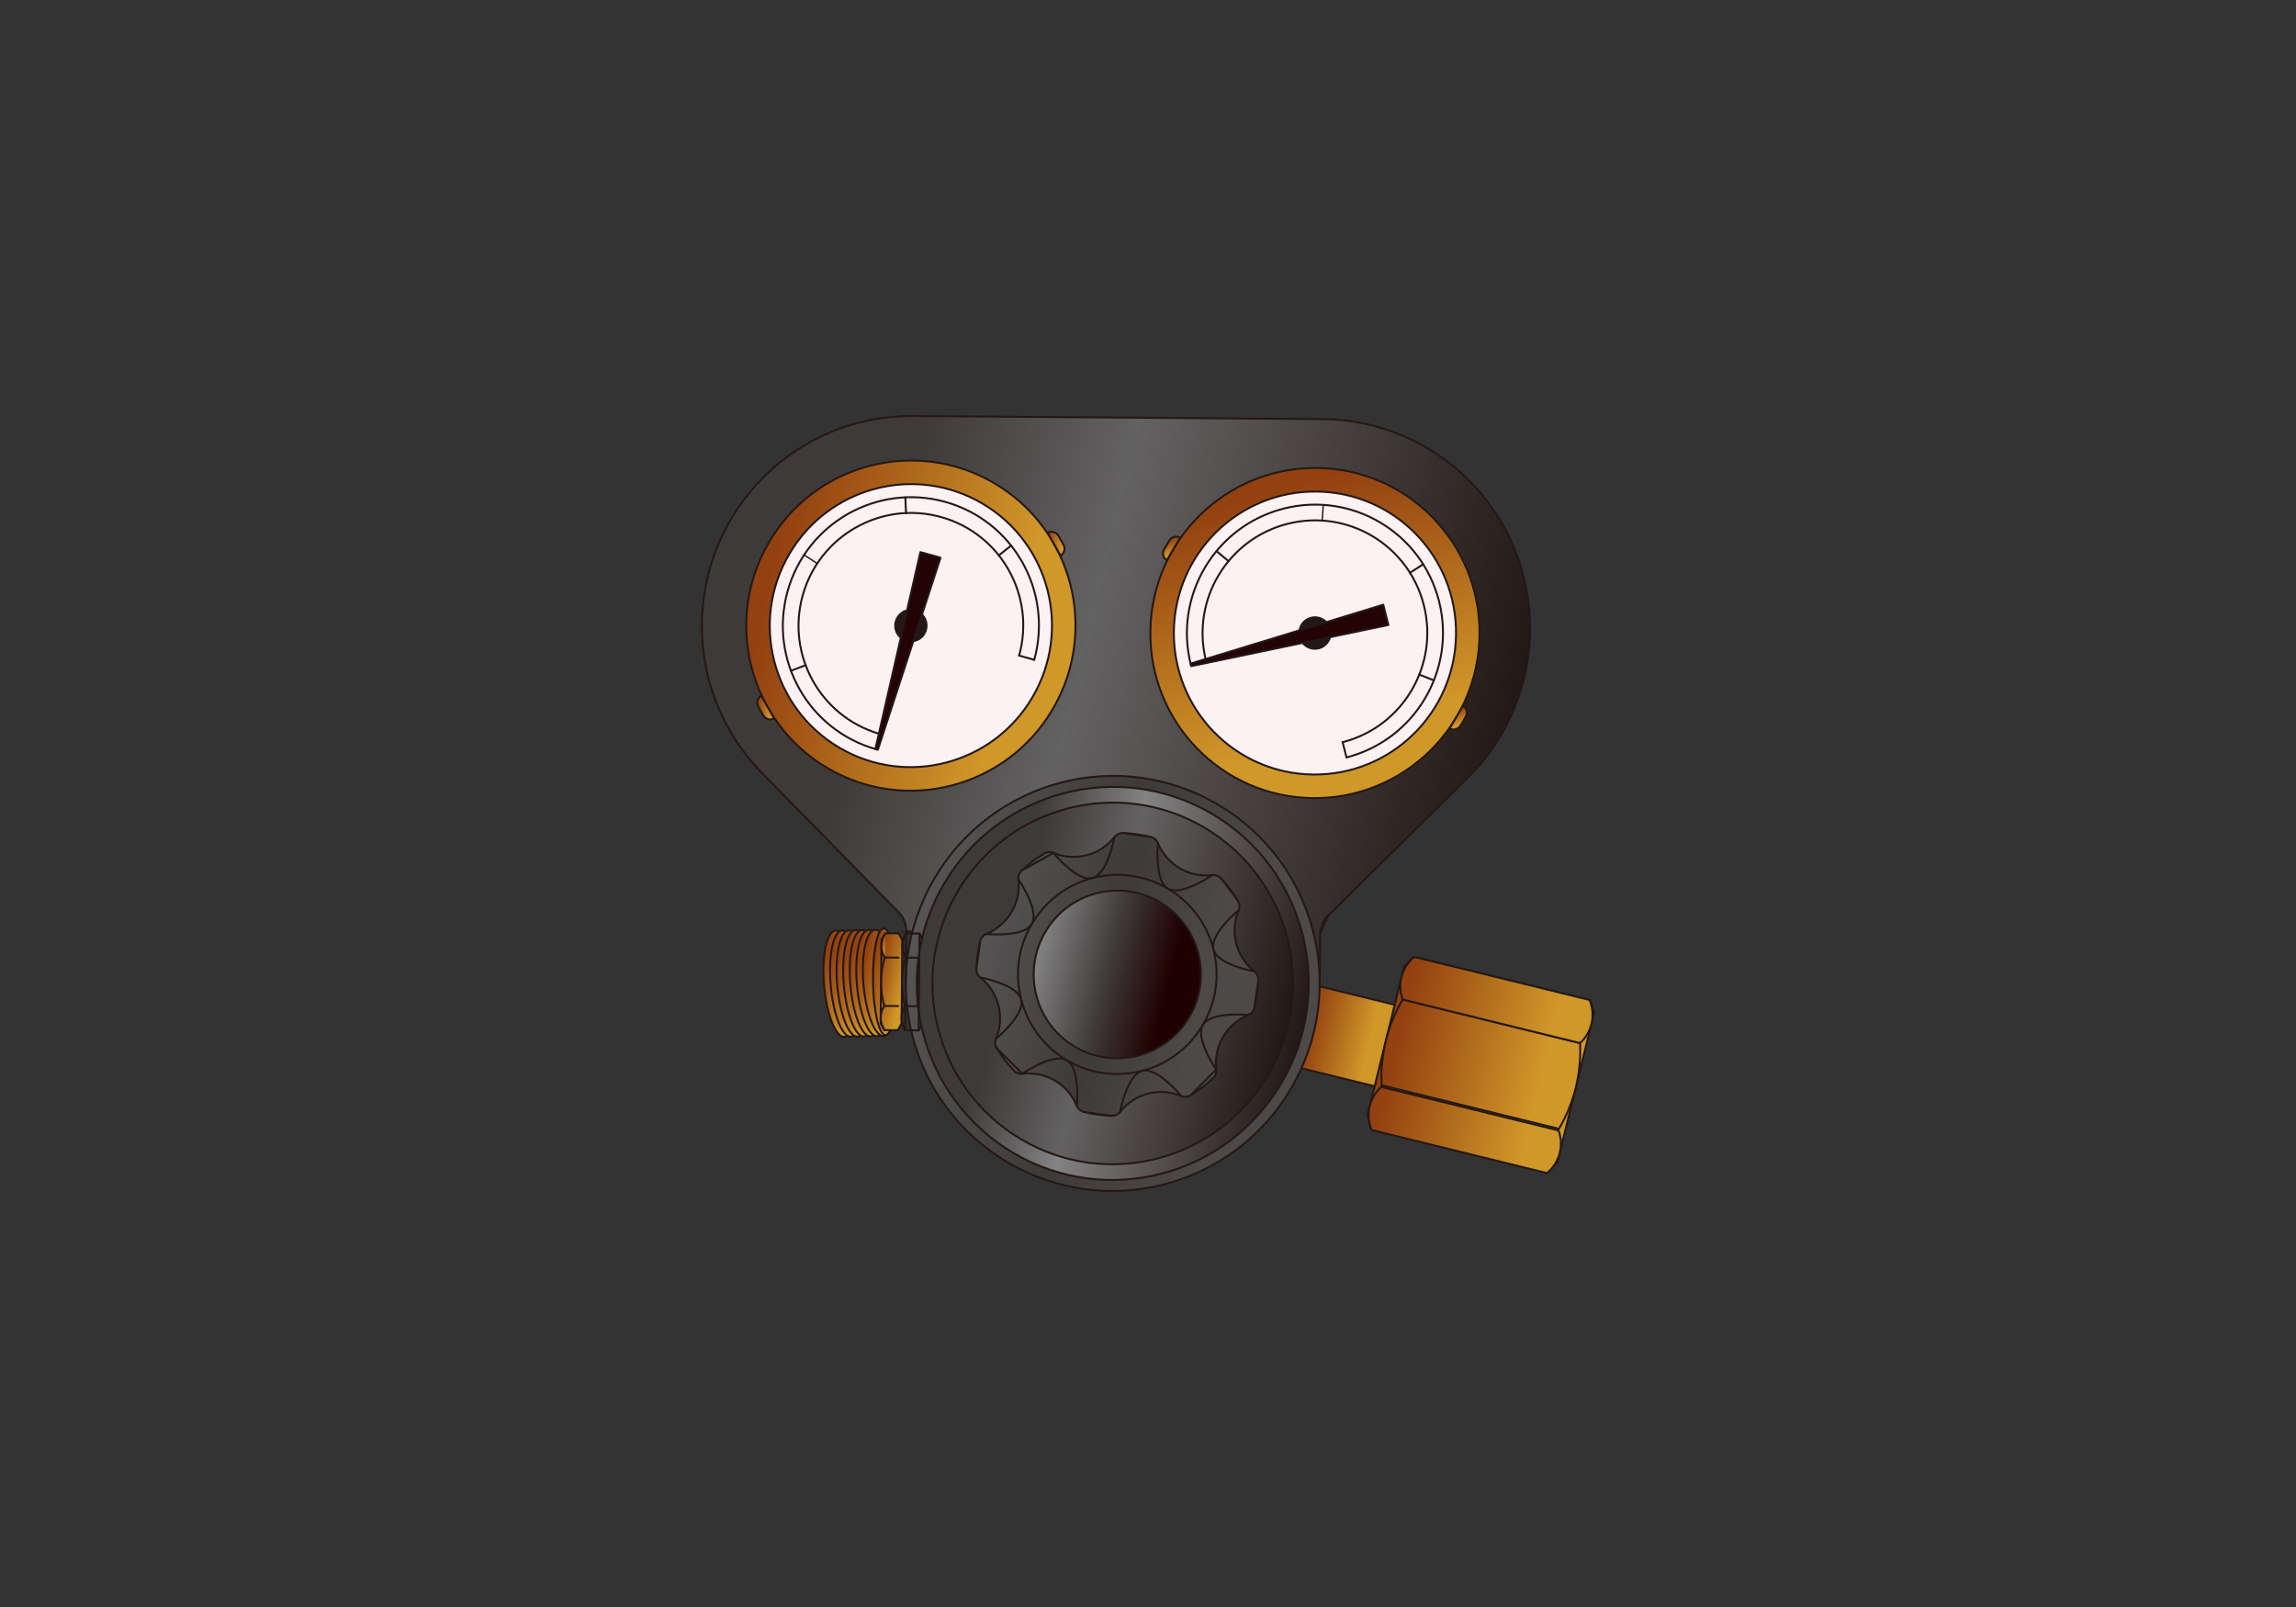 <?xml version="1.0" encoding="UTF-8"?><svg id="_レイヤー_1" xmlns="http://www.w3.org/2000/svg" xmlns:xlink="http://www.w3.org/1999/xlink" viewBox="0 0 1000 700"><rect x="0" y="0" width="1000" height="700" fill="#333333" stroke="none"/><defs><style>.cls-1{fill:url(#_名称未設定グラデーション_165-2);}.cls-1,.cls-2,.cls-3,.cls-4,.cls-5,.cls-6,.cls-7,.cls-8,.cls-9,.cls-10,.cls-11,.cls-12,.cls-13,.cls-14,.cls-15,.cls-16,.cls-17,.cls-18,.cls-19,.cls-20,.cls-21,.cls-22,.cls-23,.cls-24,.cls-25,.cls-26,.cls-27,.cls-28,.cls-29,.cls-30,.cls-31,.cls-32,.cls-33,.cls-34{stroke:#231815;stroke-linejoin:round;}.cls-1,.cls-2,.cls-3,.cls-4,.cls-5,.cls-6,.cls-7,.cls-8,.cls-9,.cls-10,.cls-11,.cls-12,.cls-13,.cls-14,.cls-15,.cls-16,.cls-18,.cls-19,.cls-20,.cls-21,.cls-22,.cls-23,.cls-24,.cls-25,.cls-26,.cls-27,.cls-28,.cls-29,.cls-30,.cls-31,.cls-32,.cls-33,.cls-34{stroke-width:.845px;}.cls-1,.cls-2,.cls-9,.cls-11,.cls-15,.cls-16,.cls-17,.cls-18,.cls-19,.cls-22,.cls-26,.cls-27,.cls-34{stroke-linecap:round;}.cls-2{fill:url(#_名称未設定グラデーション_154);}.cls-3{fill:url(#_名称未設定グラデーション_51-12);}.cls-4{fill:url(#_名称未設定グラデーション_51-3);}.cls-5{fill:url(#_名称未設定グラデーション_51-15);}.cls-6{fill:url(#_名称未設定グラデーション_51-7);}.cls-7{fill:url(#_名称未設定グラデーション_51-4);}.cls-8{fill:url(#_名称未設定グラデーション_51-19);}.cls-9{fill:url(#_名称未設定グラデーション_165);}.cls-10{fill:url(#_名称未設定グラデーション_51-18);}.cls-11{fill:url(#_名称未設定グラデーション_144);}.cls-12{fill:url(#_名称未設定グラデーション_51-10);}.cls-13{fill:url(#_名称未設定グラデーション_51);}.cls-14{fill:url(#_名称未設定グラデーション_51-20);}.cls-15,.cls-17,.cls-22{fill:none;}.cls-16{fill:#fcf1f3;}.cls-17{stroke-width:.599px;}.cls-18{fill:#231815;}.cls-19{fill:url(#_名称未設定グラデーション_154-2);}.cls-20{fill:url(#_名称未設定グラデーション_51-17);}.cls-21{fill:url(#_名称未設定グラデーション_51-11);}.cls-22{stroke-dasharray:4.883 .977 .977 .977 .977 .977;}.cls-23{fill:url(#_名称未設定グラデーション_51-9);}.cls-24{fill:url(#_名称未設定グラデーション_51-5);}.cls-25{fill:url(#_名称未設定グラデーション_51-8);}.cls-26{fill:#240305;}.cls-27{fill:url(#_名称未設定グラデーション_154-3);}.cls-28{fill:url(#_名称未設定グラデーション_51-13);}.cls-29{fill:url(#_名称未設定グラデーション_51-2);}.cls-30{fill:url(#_名称未設定グラデーション_51-6);}.cls-31{fill:url(#_名称未設定グラデーション_51-14);}.cls-32{fill:url(#_名称未設定グラデーション_51-16);}.cls-33{fill:url(#_名称未設定グラデーション_51-21);}.cls-34{fill:url(#_名称未設定グラデーション_163);}</style><linearGradient id="_名称未設定グラデーション_51" x1="-150.466" y1="745.006" x2="-65.262" y2="745.006" gradientTransform="translate(927.47 -234.203) rotate(13.804)" gradientUnits="userSpaceOnUse"><stop offset=".052" stop-color="#934110"/><stop offset=".813" stop-color="#d09729"/></linearGradient><linearGradient id="_名称未設定グラデーション_51-2" x1="-186.563" y1="747.117" x2="-150.466" y2="747.117" gradientTransform="translate(1332.672 619.64) rotate(90)" xlink:href="#_名称未設定グラデーション_51"/><linearGradient id="_名称未設定グラデーション_51-3" x1="-150.465" y1="745.004" x2="-65.262" y2="745.004" xlink:href="#_名称未設定グラデーション_51"/><linearGradient id="_名称未設定グラデーション_51-4" x1="-150.467" y1="716.16" x2="-65.262" y2="716.16" xlink:href="#_名称未設定グラデーション_51"/><linearGradient id="_名称未設定グラデーション_51-5" x1="-150.467" y1="774.586" y2="774.586" xlink:href="#_名称未設定グラデーション_51"/><linearGradient id="_名称未設定グラデーション_165" x1="-485.545" y1="617.248" x2="-129.661" y2="617.248" gradientTransform="translate(927.47 -234.203) rotate(13.804)" gradientUnits="userSpaceOnUse"><stop offset=".209" stop-color="#3e3a39"/><stop offset=".468" stop-color="#636262"/><stop offset="1" stop-color="#231815"/></linearGradient><linearGradient id="_名称未設定グラデーション_154" x1="-362.075" y1="749.107" x2="-181.811" y2="749.107" gradientTransform="translate(927.47 -234.203) rotate(13.804)" gradientUnits="userSpaceOnUse"><stop offset="0" stop-color="#565454"/><stop offset=".446" stop-color="#3e3a39"/><stop offset=".813" stop-color="#4c4948"/></linearGradient><linearGradient id="_名称未設定グラデーション_51-6" x1="-332.204" y1="760.811" x2="-312.012" y2="760.811" gradientTransform="translate(866.842 -228.495) rotate(14.38)" xlink:href="#_名称未設定グラデーション_51"/><linearGradient id="_名称未設定グラデーション_51-7" x1="-329.448" y1="760.051" x2="-309.257" y2="760.051" gradientTransform="translate(866.842 -228.495) rotate(14.38)" xlink:href="#_名称未設定グラデーション_51"/><linearGradient id="_名称未設定グラデーション_51-8" x1="-326.694" y1="759.29" x2="-306.502" y2="759.29" gradientTransform="translate(866.842 -228.495) rotate(14.38)" xlink:href="#_名称未設定グラデーション_51"/><linearGradient id="_名称未設定グラデーション_51-9" x1="-323.939" y1="758.529" x2="-303.748" y2="758.529" gradientTransform="translate(866.842 -228.495) rotate(14.38)" xlink:href="#_名称未設定グラデーション_51"/><linearGradient id="_名称未設定グラデーション_51-10" x1="-321.184" y1="757.768" x2="-300.993" y2="757.768" gradientTransform="translate(866.842 -228.495) rotate(14.38)" xlink:href="#_名称未設定グラデーション_51"/><linearGradient id="_名称未設定グラデーション_51-11" x1="-318.429" y1="757.008" x2="-298.238" y2="757.008" gradientTransform="translate(866.842 -228.495) rotate(14.38)" xlink:href="#_名称未設定グラデーション_51"/><linearGradient id="_名称未設定グラデーション_51-12" x1="-315.675" y1="756.247" x2="-295.483" y2="756.247" gradientTransform="translate(866.842 -228.495) rotate(14.38)" xlink:href="#_名称未設定グラデーション_51"/><linearGradient id="_名称未設定グラデーション_51-13" x1="-318.031" y1="756.654" x2="-299.8" y2="756.654" gradientTransform="translate(735.902 -226.192) rotate(19.75) scale(.749 .97) skewX(12.176)" xlink:href="#_名称未設定グラデーション_51"/><linearGradient id="_名称未設定グラデーション_51-14" x1="-466.203" y1="618.724" x2="-322.811" y2="618.724" xlink:href="#_名称未設定グラデーション_51"/><linearGradient id="_名称未設定グラデーション_51-15" x1="-451.597" y1="668.514" x2="-442.72" y2="668.514" xlink:href="#_名称未設定グラデーション_51"/><linearGradient id="_名称未設定グラデーション_51-16" x1="-346.294" y1="568.934" x2="-337.417" y2="568.934" xlink:href="#_名称未設定グラデーション_51"/><linearGradient id="_名称未設定グラデーション_163" x1="-357.296" y1="749.107" x2="-186.591" y2="749.107" gradientTransform="translate(927.47 -234.203) rotate(13.804)" gradientUnits="userSpaceOnUse"><stop offset=".209" stop-color="#3e3a39"/><stop offset=".468" stop-color="#838383"/><stop offset="1" stop-color="#231815"/></linearGradient><linearGradient id="_名称未設定グラデーション_165-2" x1="-350.468" y1="749.106" x2="-193.42" y2="749.106" xlink:href="#_名称未設定グラデーション_165"/><linearGradient id="_名称未設定グラデーション_154-2" x1="-332.374" y1="744.819" x2="-209.501" y2="744.819" xlink:href="#_名称未設定グラデーション_154"/><linearGradient id="_名称未設定グラデーション_154-3" x1="-332.374" y1="744.819" x2="-209.501" y2="744.819" xlink:href="#_名称未設定グラデーション_154"/><linearGradient id="_名称未設定グラデーション_144" x1="-307.354" y1="744.819" x2="-234.52" y2="744.819" gradientTransform="translate(927.47 -234.203) rotate(13.804)" gradientUnits="userSpaceOnUse"><stop offset="0" stop-color="#838383"/><stop offset=".446" stop-color="#3e3a39"/><stop offset=".813" stop-color="#200000"/></linearGradient><linearGradient id="_名称未設定グラデーション_51-17" x1="-374.334" y1="771.392" x2="-357.085" y2="771.392" xlink:href="#_名称未設定グラデーション_51"/><linearGradient id="_名称未設定グラデーション_51-18" x1="-373.975" y1="756.666" x2="-371.051" y2="756.666" xlink:href="#_名称未設定グラデーション_51"/><linearGradient id="_名称未設定グラデーション_51-19" x1="4474.2" y1="-4115.583" x2="4617.958" y2="-4115.583" gradientTransform="translate(-4636.036 -2960.583) rotate(74.008)" xlink:href="#_名称未設定グラデーション_51"/><linearGradient id="_名称未設定グラデーション_51-20" x1="4488.914" y1="-4065.997" x2="4497.821" y2="-4065.997" gradientTransform="translate(-4636.036 -2960.583) rotate(74.008)" xlink:href="#_名称未設定グラデーション_51"/><linearGradient id="_名称未設定グラデーション_51-21" x1="4594.337" y1="-4165.168" x2="4603.246" y2="-4165.168" gradientTransform="translate(-4636.036 -2960.583) rotate(74.008)" xlink:href="#_名称未設定グラデーション_51"/></defs><g id="LINE"><polygon class="cls-13" points="678.351 506.186 694.309 441.238 694.276 441.369 692.627 435.655 616.707 417.001 615.642 416.74 611.533 421.039 595.639 485.726 597.288 491.439 598.353 491.701 674.273 510.355 678.351 506.186"/></g><g id="LINE-2"><rect class="cls-29" x="567.288" y="433.077" width="36.534" height="36.097" transform="translate(7.742 912.125) rotate(-76.196)"/></g><g id="LINE-3"><path class="cls-4" d="M602.808,472.992l76.19,18.72c6.65-11.282,9.841-24.27,9.177-37.35l-76.19-18.72-1.064-.261c-6.654,11.282-9.845,24.27-9.177,37.35l1.064.261Z"/></g><g id="ARC"><path class="cls-7" d="M610.92,435.38c-2.418-6.626-.405-14.063,5.024-18.566l76.38,18.767c2.724,6.506,1.061,14.029-4.15,18.781l-77.254-18.982Z"/></g><path class="cls-24" d="M678.821,492.426c2.416,6.625.403,14.064-5.027,18.569l-76.38-18.767c-2.724-6.508-1.06-14.032,4.153-18.783l77.254,18.982Z"/><path class="cls-9" d="M394.719,405.568c.027-3.027-1.147-5.937-3.261-8.094l-59.69-60.879c-16.915-17.255-26.293-40.552-26.073-64.767.459-50.429,41.586-90.998,91.862-90.615l178.651,1.353c24.142.187,47.209,9.98,64.125,27.232,35.226,35.927,34.701,93.738-1.174,129.126l-60.79,59.966-3.406,8.046-.2,22.125-180.043-23.493Z"/><path class="cls-2" d="M562.276,474.167c25.279-43.045,11.014-98.442-31.863-123.73-42.877-25.288-98.13-10.892-123.41,32.154-25.28,43.045-11.016,98.443,31.863,123.731,42.876,25.288,98.131,10.892,123.41-32.155h0Z"/><path class="cls-30" d="M367.829,451.645c-3.844.332-7.836-9.769-8.915-22.561-1.079-12.794,1.162-23.433,5.007-23.765,3.845-.332,7.836,9.769,8.914,22.562,1.079,12.793-1.162,23.432-5.006,23.764Z"/><path class="cls-6" d="M370.685,451.593c-3.845.332-7.836-9.769-8.913-22.563-1.08-12.792,1.162-23.431,5.006-23.763,3.845-.334,7.836,9.768,8.914,22.56,1.079,12.792-1.163,23.433-5.007,23.766Z"/><path class="cls-25" d="M373.543,451.54c-3.844.333-7.836-9.769-8.914-22.562-1.078-12.792,1.162-23.433,5.007-23.764,3.845-.333,7.836,9.769,8.915,22.562,1.08,12.793-1.162,23.433-5.008,23.764Z"/><path class="cls-23" d="M376.4,451.487c-3.843.333-7.835-9.768-8.913-22.561-1.079-12.794,1.162-23.433,5.007-23.765,3.844-.333,7.834,9.769,8.914,22.563,1.079,12.793-1.163,23.432-5.007,23.764Z"/><path class="cls-12" d="M379.258,451.435c-3.844.332-7.835-9.77-8.914-22.561-1.079-12.794,1.162-23.434,5.007-23.765,3.844-.333,7.835,9.769,8.914,22.562,1.079,12.791-1.162,23.432-5.006,23.764Z"/><path class="cls-21" d="M382.114,451.382c-3.844.332-7.834-9.769-8.913-22.563-1.079-12.792,1.163-23.432,5.007-23.765,3.845-.331,7.835,9.771,8.914,22.562,1.079,12.792-1.162,23.433-5.008,23.766Z"/><path class="cls-3" d="M384.972,451.329c-3.844.333-7.834-9.769-8.913-22.562-1.078-12.793,1.162-23.433,5.006-23.765,3.846-.332,7.836,9.769,8.915,22.562,1.079,12.792-1.163,23.433-5.008,23.765Z"/><path class="cls-28" d="M385.674,450.878c-2.801.051-5.246-10.315-5.462-23.152-.215-12.839,1.882-23.288,4.682-23.339,2.801-.052,5.246,10.314,5.461,23.151.215,12.839-1.881,23.288-4.682,23.34Z"/><path class="cls-31" d="M458.482,308.941c20.11-34.242,8.762-78.305-25.346-98.421-34.106-20.116-78.056-8.667-98.166,25.575-20.109,34.241-8.759,78.304,25.348,98.42,34.107,20.116,78.055,8.667,98.165-25.574h0Z"/><path class="cls-16" d="M449.659,303.738c17.236-29.349,7.512-67.121-21.723-84.364-29.234-17.242-66.908-7.423-84.144,21.925-17.236,29.349-7.509,67.12,21.724,84.362,29.236,17.243,66.907,7.427,84.143-21.923h0Z"/><g id="LINE-4"><line class="cls-15" x1="394.61" y1="223.489" x2="394.315" y2="216.649"/></g><g id="LINE-5"><line class="cls-17" x1="355.935" y1="245.477" x2="350.242" y2="241.704"/></g><g id="LINE-6"><line class="cls-15" x1="350.888" y1="289.758" x2="344.49" y2="292.165"/></g><g id="CIRCLE"><path class="cls-18" d="M402.608,275.987c1.916-3.261.835-7.458-2.414-9.375-3.249-1.916-7.435-.823-9.349,2.437-1.914,3.26-.836,7.457,2.413,9.373,3.249,1.916,7.436.824,9.35-2.436h0Z"/></g><g id="ARC-2"><path class="cls-5" d="M337.146,312.945c-1.604.913-3.641.384-4.595-1.197-.825-1.361-1.61-2.748-2.349-4.156-.855-1.638-.259-3.661,1.345-4.575l5.599,9.928Z"/></g><polygon class="cls-26" points="397.779 279.284 382.352 326.581 381.255 326.278 392.344 277.777 395.065 265.878 400.868 240.498 409.639 242.928 401.567 267.677 397.779 279.284"/><path class="cls-15" d="M450.451,287.402c8.242-29.774-9.13-60.575-38.802-68.795-29.671-8.22-60.407,9.252-68.648,39.028-8.242,29.775,9.131,60.571,38.804,68.792"/><path class="cls-15" d="M443.874,285.578c7.232-26.128-8.014-53.157-34.054-60.367-26.037-7.215-53.007,8.117-60.241,34.247-7.141,25.796,7.631,52.543,33.205,60.128"/><line class="cls-15" x1="443.872" y1="285.576" x2="450.451" y2="287.402"/><line class="cls-15" x1="435.032" y1="241.92" x2="440.378" y2="237.653"/><path class="cls-32" d="M461.906,242.018c1.603-.911,2.198-2.936,1.342-4.572-.736-1.411-1.521-2.799-2.346-4.159-.956-1.581-2.992-2.107-4.596-1.198l5.6,9.928Z"/><line class="cls-15" x1="525.972" y1="385.114" x2="525.871" y2="385.183"/><line class="cls-15" x1="525.871" y1="385.183" x2="525.586" y2="385.375"/><line class="cls-15" x1="525.586" y1="385.375" x2="525.131" y2="385.67"/><line class="cls-15" x1="525.131" y1="385.67" x2="524.523" y2="386.059"/><line class="cls-15" x1="524.523" y1="386.059" x2="523.776" y2="386.52"/><line class="cls-15" x1="523.776" y1="386.52" x2="522.902" y2="387.044"/><line class="cls-15" x1="522.902" y1="387.044" x2="521.925" y2="387.601"/><line class="cls-15" x1="521.925" y1="387.601" x2="520.855" y2="388.185"/><line class="cls-15" x1="520.855" y1="388.185" x2="519.708" y2="388.774"/><line class="cls-15" x1="519.708" y1="388.774" x2="518.503" y2="389.357"/><line class="cls-15" x1="518.503" y1="389.357" x2="517.253" y2="389.91"/><line class="cls-15" x1="517.253" y1="389.91" x2="515.975" y2="390.422"/><line class="cls-15" x1="515.975" y1="390.422" x2="514.682" y2="390.874"/><line class="cls-15" x1="514.682" y1="390.874" x2="513.392" y2="391.252"/><line class="cls-15" x1="513.392" y1="391.252" x2="512.123" y2="391.537"/><line class="cls-15" x1="512.123" y1="391.537" x2="510.887" y2="391.711"/><line class="cls-15" x1="510.887" y1="391.711" x2="509.7" y2="391.761"/><line class="cls-15" x1="509.7" y1="391.761" x2="508.58" y2="391.666"/><line class="cls-15" x1="508.58" y1="391.666" x2="507.542" y2="391.412"/><line class="cls-15" x1="507.542" y1="391.412" x2="506.602" y2="390.981"/><line class="cls-15" x1="506.602" y1="390.981" x2="505.771" y2="390.367"/><line class="cls-15" x1="505.771" y1="390.367" x2="505.046" y2="389.581"/><line class="cls-15" x1="505.046" y1="389.581" x2="504.417" y2="388.645"/><line class="cls-15" x1="504.417" y1="388.645" x2="503.883" y2="387.581"/><line class="cls-15" x1="503.883" y1="387.581" x2="503.437" y2="386.414"/><line class="cls-15" x1="503.437" y1="386.414" x2="503.07" y2="385.164"/><line class="cls-15" x1="503.07" y1="385.164" x2="502.771" y2="383.85"/><line class="cls-15" x1="502.771" y1="383.85" x2="502.54" y2="382.498"/><line class="cls-15" x1="502.54" y1="382.498" x2="502.366" y2="381.13"/><line class="cls-15" x1="502.366" y1="381.13" x2="502.242" y2="379.767"/><line class="cls-15" x1="502.242" y1="379.767" x2="502.163" y2="378.426"/><line class="cls-15" x1="502.163" y1="378.426" x2="502.121" y2="377.137"/><line class="cls-15" x1="502.121" y1="377.137" x2="502.112" y2="375.916"/><line class="cls-15" x1="502.112" y1="375.916" x2="502.125" y2="374.789"/><line class="cls-15" x1="502.125" y1="374.789" x2="502.156" y2="373.77"/><line class="cls-15" x1="502.156" y1="373.77" x2="502.196" y2="372.89"/><line class="cls-15" x1="502.196" y1="372.89" x2="502.238" y2="372.168"/><line class="cls-15" x1="502.238" y1="372.168" x2="502.275" y2="371.626"/><line class="cls-15" x1="502.275" y1="371.626" x2="502.305" y2="371.284"/><line class="cls-15" x1="502.305" y1="371.284" x2="502.318" y2="371.164"/><path class="cls-15" d="M456.826,375.448c-1.345-.559-2.875-.438-4.118.322"/><path class="cls-15" d="M521.89,450.348c12.13-20.654,5.284-47.233-15.288-59.367-20.573-12.132-47.083-5.226-59.213,15.428-12.129,20.652-5.282,47.23,15.29,59.363,20.572,12.133,47.081,5.228,59.21-15.425h0Z"/><path class="cls-15" d="M502.318,371.164c3.874,9.44,13.534,15.138,23.654,13.95"/><path class="cls-15" d="M443.009,383.109c-1.069.989-1.605,2.432-1.439,3.885"/><path class="cls-15" d="M452.708,375.77c-3.468,2.12-6.714,4.577-9.698,7.339"/><path class="cls-15" d="M456.826,375.448c9.399,3.915,20.257,1.085,26.585-6.925"/><path class="cls-15" d="M427.627,410.737c-1.346.556-2.347,1.727-2.691,3.147"/><path class="cls-15" d="M423.243,425.944c-.06,1.456.578,2.857,1.719,3.761"/><path class="cls-15" d="M499.185,368.471c-3.944-.954-7.97-1.516-12.021-1.68"/><path class="cls-15" d="M424.936,413.884c-.96,3.954-1.527,7.991-1.693,12.06"/><path class="cls-15" d="M427.627,410.737c9.414-3.901,15.11-13.601,13.943-23.743"/><path class="cls-15" d="M554.237,469.426c22.663-38.59,9.874-88.25-28.563-110.92-38.439-22.671-87.97-9.765-110.633,28.824-22.661,38.588-9.874,88.248,28.565,110.919,38.437,22.669,87.969,9.765,110.631-28.823h0Z"/><path class="cls-15" d="M431.825,456.361c-.56,1.347-.443,2.881.313,4.127"/><path class="cls-15" d="M439.44,470.204c.986,1.073,2.426,1.605,3.871,1.437"/><path class="cls-15" d="M432.138,460.488c2.109,3.473,4.554,6.726,7.302,9.716"/><path class="cls-15" d="M487.164,366.79c-1.455-.055-2.851.587-3.754,1.733"/><path class="cls-15" d="M502.318,371.164c-.554-1.346-1.718-2.349-3.133-2.693"/><path class="cls-15" d="M431.825,456.361c3.918-9.435,1.114-20.32-6.863-26.656"/><path class="cls-15" d="M466.964,485.591c.553,1.347,1.717,2.35,3.129,2.692"/><path class="cls-15" d="M482.116,489.964c1.455.058,2.848-.585,3.752-1.73"/><path class="cls-15" d="M470.093,488.283c3.943.956,7.97,1.52,12.023,1.681"/><path class="cls-15" d="M466.964,485.591c-3.877-9.441-13.537-15.139-23.653-13.95"/><path class="cls-15" d="M512.455,481.307c1.341.56,2.873.44,4.116-.32"/><path class="cls-15" d="M526.268,473.649c1.072-.992,1.606-2.437,1.439-3.886"/><path class="cls-15" d="M516.571,480.988c3.467-2.121,6.715-4.577,9.697-7.339"/><path class="cls-15" d="M512.455,481.307c-9.402-3.914-20.258-1.085-26.587,6.927"/><path class="cls-15" d="M541.651,446.021c1.346-.561,2.348-1.73,2.69-3.147"/><path class="cls-15" d="M546.036,430.814c.061-1.457-.579-2.859-1.717-3.763"/><path class="cls-15" d="M544.341,442.873c.963-3.954,1.528-7.992,1.695-12.06"/><path class="cls-15" d="M541.651,446.021c-9.415,3.901-15.111,13.6-13.944,23.743"/><path class="cls-15" d="M537.454,400.396c.56-1.347.444-2.88-.311-4.129"/><path class="cls-15" d="M529.839,386.55c-.984-1.071-2.425-1.603-3.867-1.436"/><path class="cls-15" d="M537.142,396.266c-2.111-3.469-4.557-6.724-7.303-9.717"/><path class="cls-15" d="M537.454,400.396c-3.917,9.433-1.115,20.32,6.865,26.654"/><path class="cls-34" d="M558.159,471.739c23.938-40.762,10.428-93.222-30.174-117.168-40.605-23.948-92.928-10.315-116.866,30.447-23.939,40.763-10.431,93.221,30.174,117.169,40.603,23.947,92.926,10.315,116.866-30.448h0Z"/><path class="cls-15" d="M516.008,446.879c10.215-17.394,4.45-39.774-12.874-49.991-17.326-10.219-39.647-4.403-49.863,12.991-10.213,17.392-4.451,39.772,12.875,49.991,17.324,10.218,39.648,4.401,49.862-12.991h0Z"/><line class="cls-15" x1="483.41" y1="368.523" x2="483.388" y2="368.64"/><line class="cls-15" x1="483.388" y1="368.64" x2="483.323" y2="368.974"/><line class="cls-15" x1="483.323" y1="368.974" x2="483.209" y2="369.508"/><line class="cls-15" x1="483.209" y1="369.508" x2="483.052" y2="370.215"/><line class="cls-15" x1="483.052" y1="370.215" x2="482.848" y2="371.073"/><line class="cls-15" x1="482.848" y1="371.073" x2="482.597" y2="372.058"/><line class="cls-15" x1="482.597" y1="372.058" x2="482.297" y2="373.147"/><line class="cls-15" x1="482.297" y1="373.147" x2="481.953" y2="374.316"/><line class="cls-15" x1="481.953" y1="374.316" x2="481.556" y2="375.547"/><line class="cls-15" x1="481.556" y1="375.547" x2="481.112" y2="376.812"/><line class="cls-15" x1="481.112" y1="376.812" x2="480.617" y2="378.091"/><line class="cls-15" x1="480.617" y1="378.091" x2="480.073" y2="379.36"/><line class="cls-15" x1="480.073" y1="379.36" x2="479.477" y2="380.596"/><line class="cls-15" x1="479.477" y1="380.596" x2="478.831" y2="381.775"/><line class="cls-15" x1="478.831" y1="381.775" x2="478.131" y2="382.877"/><line class="cls-15" x1="478.131" y1="382.877" x2="477.378" y2="383.877"/><line class="cls-15" x1="477.378" y1="383.877" x2="476.571" y2="384.752"/><line class="cls-15" x1="476.571" y1="384.752" x2="475.714" y2="385.479"/><line class="cls-15" x1="475.714" y1="385.479" x2="474.8" y2="386.037"/><line class="cls-15" x1="474.8" y1="386.037" x2="473.829" y2="386.4"/><line class="cls-15" x1="473.829" y1="386.4" x2="472.805" y2="386.556"/><line class="cls-15" x1="472.805" y1="386.556" x2="471.739" y2="386.514"/><line class="cls-15" x1="471.739" y1="386.514" x2="470.636" y2="386.298"/><line class="cls-15" x1="470.636" y1="386.298" x2="469.507" y2="385.927"/><line class="cls-15" x1="469.507" y1="385.927" x2="468.369" y2="385.418"/><line class="cls-15" x1="468.369" y1="385.418" x2="467.225" y2="384.798"/><line class="cls-15" x1="467.225" y1="384.798" x2="466.089" y2="384.082"/><line class="cls-15" x1="466.089" y1="384.082" x2="464.971" y2="383.294"/><line class="cls-15" x1="464.971" y1="383.294" x2="463.884" y2="382.45"/><line class="cls-15" x1="463.884" y1="382.45" x2="462.836" y2="381.572"/><line class="cls-15" x1="462.836" y1="381.572" x2="461.836" y2="380.684"/><line class="cls-15" x1="461.836" y1="380.684" x2="460.895" y2="379.803"/><line class="cls-15" x1="460.895" y1="379.803" x2="460.027" y2="378.949"/><line class="cls-15" x1="460.027" y1="378.949" x2="459.241" y2="378.141"/><line class="cls-15" x1="459.241" y1="378.141" x2="458.546" y2="377.404"/><line class="cls-15" x1="458.546" y1="377.404" x2="457.955" y2="376.753"/><line class="cls-15" x1="457.955" y1="376.753" x2="457.477" y2="376.215"/><line class="cls-15" x1="457.477" y1="376.215" x2="457.121" y2="375.803"/><line class="cls-15" x1="457.121" y1="375.803" x2="456.899" y2="375.541"/><line class="cls-15" x1="456.899" y1="375.541" x2="456.826" y2="375.448"/><line class="cls-15" x1="441.57" y1="386.994" x2="441.639" y2="387.091"/><line class="cls-15" x1="441.639" y1="387.091" x2="441.829" y2="387.374"/><line class="cls-15" x1="441.829" y1="387.374" x2="442.125" y2="387.832"/><line class="cls-15" x1="442.125" y1="387.832" x2="442.511" y2="388.441"/><line class="cls-15" x1="442.511" y1="388.441" x2="442.97" y2="389.192"/><line class="cls-15" x1="442.97" y1="389.192" x2="443.486" y2="390.065"/><line class="cls-15" x1="443.486" y1="390.065" x2="444.043" y2="391.047"/><line class="cls-15" x1="444.043" y1="391.047" x2="444.623" y2="392.117"/><line class="cls-15" x1="444.623" y1="392.117" x2="445.212" y2="393.265"/><line class="cls-15" x1="445.212" y1="393.265" x2="445.787" y2="394.475"/><line class="cls-15" x1="445.787" y1="394.475" x2="446.338" y2="395.728"/><line class="cls-15" x1="446.338" y1="395.728" x2="446.848" y2="397.009"/><line class="cls-15" x1="446.848" y1="397.009" x2="447.297" y2="398.304"/><line class="cls-15" x1="447.297" y1="398.304" x2="447.67" y2="399.598"/><line class="cls-15" x1="447.67" y1="399.598" x2="447.951" y2="400.872"/><line class="cls-15" x1="447.951" y1="400.872" x2="448.122" y2="402.111"/><line class="cls-15" x1="448.122" y1="402.111" x2="448.17" y2="403.298"/><line class="cls-15" x1="448.17" y1="403.298" x2="448.075" y2="404.422"/><line class="cls-15" x1="448.075" y1="404.422" x2="447.819" y2="405.466"/><line class="cls-15" x1="447.819" y1="405.466" x2="447.389" y2="406.409"/><line class="cls-15" x1="447.389" y1="406.409" x2="446.776" y2="407.244"/><line class="cls-15" x1="446.776" y1="407.244" x2="445.989" y2="407.972"/><line class="cls-15" x1="445.989" y1="407.972" x2="445.056" y2="408.602"/><line class="cls-15" x1="445.056" y1="408.602" x2="443.995" y2="409.137"/><line class="cls-15" x1="443.995" y1="409.137" x2="442.832" y2="409.589"/><line class="cls-15" x1="442.832" y1="409.589" x2="441.583" y2="409.961"/><line class="cls-15" x1="441.583" y1="409.961" x2="440.274" y2="410.263"/><line class="cls-15" x1="440.274" y1="410.263" x2="438.926" y2="410.499"/><line class="cls-15" x1="438.926" y1="410.499" x2="437.56" y2="410.675"/><line class="cls-15" x1="437.56" y1="410.675" x2="436.2" y2="410.799"/><line class="cls-15" x1="436.2" y1="410.799" x2="434.867" y2="410.88"/><line class="cls-15" x1="434.867" y1="410.88" x2="433.578" y2="410.924"/><line class="cls-15" x1="433.578" y1="410.924" x2="432.362" y2="410.935"/><line class="cls-15" x1="432.362" y1="410.935" x2="431.236" y2="410.924"/><line class="cls-15" x1="431.236" y1="410.924" x2="430.223" y2="410.897"/><line class="cls-15" x1="430.223" y1="410.897" x2="429.347" y2="410.856"/><line class="cls-15" x1="429.347" y1="410.856" x2="428.628" y2="410.816"/><line class="cls-15" x1="428.628" y1="410.816" x2="428.085" y2="410.776"/><line class="cls-15" x1="428.085" y1="410.776" x2="427.744" y2="410.749"/><line class="cls-15" x1="427.744" y1="410.749" x2="427.627" y2="410.737"/><line class="cls-15" x1="424.961" y1="429.705" x2="425.078" y2="429.728"/><line class="cls-15" x1="425.078" y1="429.728" x2="425.413" y2="429.794"/><line class="cls-15" x1="425.413" y1="429.794" x2="425.945" y2="429.905"/><line class="cls-15" x1="425.945" y1="429.905" x2="426.647" y2="430.063"/><line class="cls-15" x1="426.647" y1="430.063" x2="427.502" y2="430.265"/><line class="cls-15" x1="427.502" y1="430.265" x2="428.484" y2="430.513"/><line class="cls-15" x1="428.484" y1="430.513" x2="429.569" y2="430.812"/><line class="cls-15" x1="429.569" y1="430.812" x2="430.736" y2="431.159"/><line class="cls-15" x1="430.736" y1="431.159" x2="431.96" y2="431.554"/><line class="cls-15" x1="431.96" y1="431.554" x2="433.222" y2="431.997"/><line class="cls-15" x1="433.222" y1="431.997" x2="434.497" y2="432.49"/><line class="cls-15" x1="434.497" y1="432.49" x2="435.759" y2="433.035"/><line class="cls-15" x1="435.759" y1="433.035" x2="436.99" y2="433.631"/><line class="cls-15" x1="436.99" y1="433.631" x2="438.167" y2="434.278"/><line class="cls-15" x1="438.167" y1="434.278" x2="439.263" y2="434.979"/><line class="cls-15" x1="439.263" y1="434.979" x2="440.259" y2="435.731"/><line class="cls-15" x1="440.259" y1="435.731" x2="441.132" y2="436.537"/><line class="cls-15" x1="441.132" y1="436.537" x2="441.856" y2="437.398"/><line class="cls-15" x1="441.856" y1="437.398" x2="442.408" y2="438.314"/><line class="cls-15" x1="442.408" y1="438.314" x2="442.769" y2="439.287"/><line class="cls-15" x1="442.769" y1="439.287" x2="442.923" y2="440.314"/><line class="cls-15" x1="442.923" y1="440.314" x2="442.881" y2="441.386"/><line class="cls-15" x1="442.881" y1="441.386" x2="442.664" y2="442.488"/><line class="cls-15" x1="442.664" y1="442.488" x2="442.292" y2="443.62"/><line class="cls-15" x1="442.292" y1="443.62" x2="441.784" y2="444.766"/><line class="cls-15" x1="441.784" y1="444.766" x2="441.165" y2="445.912"/><line class="cls-15" x1="441.165" y1="445.912" x2="440.448" y2="447.053"/><line class="cls-15" x1="440.448" y1="447.053" x2="439.66" y2="448.173"/><line class="cls-15" x1="439.66" y1="448.173" x2="438.816" y2="449.268"/><line class="cls-15" x1="438.816" y1="449.268" x2="437.941" y2="450.322"/><line class="cls-15" x1="437.941" y1="450.322" x2="437.053" y2="451.328"/><line class="cls-15" x1="437.053" y1="451.328" x2="436.173" y2="452.269"/><line class="cls-15" x1="436.173" y1="452.269" x2="435.319" y2="453.14"/><line class="cls-15" x1="435.319" y1="453.14" x2="434.514" y2="453.931"/><line class="cls-15" x1="434.514" y1="453.931" x2="433.778" y2="454.627"/><line class="cls-15" x1="433.778" y1="454.627" x2="433.128" y2="455.225"/><line class="cls-15" x1="433.128" y1="455.225" x2="432.589" y2="455.703"/><line class="cls-15" x1="432.589" y1="455.703" x2="432.178" y2="456.061"/><line class="cls-15" x1="432.178" y1="456.061" x2="431.917" y2="456.282"/><line class="cls-15" x1="431.917" y1="456.282" x2="431.825" y2="456.361"/><line class="cls-15" x1="443.311" y1="471.64" x2="443.407" y2="471.574"/><line class="cls-15" x1="443.407" y1="471.574" x2="443.691" y2="471.382"/><line class="cls-15" x1="443.691" y1="471.382" x2="444.146" y2="471.085"/><line class="cls-15" x1="444.146" y1="471.085" x2="444.757" y2="470.696"/><line class="cls-15" x1="444.757" y1="470.696" x2="445.505" y2="470.234"/><line class="cls-15" x1="445.505" y1="470.234" x2="446.376" y2="469.714"/><line class="cls-15" x1="446.376" y1="469.714" x2="447.356" y2="469.154"/><line class="cls-15" x1="447.356" y1="469.154" x2="448.424" y2="468.571"/><line class="cls-15" x1="448.424" y1="468.571" x2="449.57" y2="467.979"/><line class="cls-15" x1="449.57" y1="467.979" x2="450.776" y2="467.4"/><line class="cls-15" x1="450.776" y1="467.4" x2="452.026" y2="466.844"/><line class="cls-15" x1="452.026" y1="466.844" x2="453.306" y2="466.333"/><line class="cls-15" x1="453.306" y1="466.333" x2="454.597" y2="465.879"/><line class="cls-15" x1="454.597" y1="465.879" x2="455.887" y2="465.505"/><line class="cls-15" x1="455.887" y1="465.505" x2="457.156" y2="465.22"/><line class="cls-15" x1="457.156" y1="465.22" x2="458.392" y2="465.043"/><line class="cls-15" x1="458.392" y1="465.043" x2="459.578" y2="464.996"/><line class="cls-15" x1="459.578" y1="464.996" x2="460.699" y2="465.091"/><line class="cls-15" x1="460.699" y1="465.091" x2="461.737" y2="465.345"/><line class="cls-15" x1="461.737" y1="465.345" x2="462.679" y2="465.773"/><line class="cls-15" x1="462.679" y1="465.773" x2="463.508" y2="466.391"/><line class="cls-15" x1="463.508" y1="466.391" x2="464.235" y2="467.177"/><line class="cls-15" x1="464.235" y1="467.177" x2="464.861" y2="468.111"/><line class="cls-15" x1="464.861" y1="468.111" x2="465.395" y2="469.173"/><line class="cls-15" x1="465.395" y1="469.173" x2="465.842" y2="470.344"/><line class="cls-15" x1="465.842" y1="470.344" x2="466.209" y2="471.594"/><line class="cls-15" x1="466.209" y1="471.594" x2="466.508" y2="472.904"/><line class="cls-15" x1="466.508" y1="472.904" x2="466.74" y2="474.257"/><line class="cls-15" x1="466.74" y1="474.257" x2="466.915" y2="475.625"/><line class="cls-15" x1="466.915" y1="475.625" x2="467.038" y2="476.99"/><line class="cls-15" x1="467.038" y1="476.99" x2="467.117" y2="478.327"/><line class="cls-15" x1="467.117" y1="478.327" x2="467.157" y2="479.62"/><line class="cls-15" x1="467.157" y1="479.62" x2="467.168" y2="480.839"/><line class="cls-15" x1="467.168" y1="480.839" x2="467.154" y2="481.969"/><line class="cls-15" x1="467.154" y1="481.969" x2="467.124" y2="482.985"/><line class="cls-15" x1="467.124" y1="482.985" x2="467.084" y2="483.863"/><line class="cls-15" x1="467.084" y1="483.863" x2="467.039" y2="484.587"/><line class="cls-15" x1="467.039" y1="484.587" x2="467.002" y2="485.13"/><line class="cls-15" x1="467.002" y1="485.13" x2="466.974" y2="485.472"/><line class="cls-15" x1="466.974" y1="485.472" x2="466.964" y2="485.591"/><line class="cls-15" x1="485.868" y1="488.234" x2="485.893" y2="488.115"/><line class="cls-15" x1="485.893" y1="488.115" x2="485.958" y2="487.779"/><line class="cls-15" x1="485.958" y1="487.779" x2="486.07" y2="487.245"/><line class="cls-15" x1="486.07" y1="487.245" x2="486.226" y2="486.542"/><line class="cls-15" x1="486.226" y1="486.542" x2="486.433" y2="485.682"/><line class="cls-15" x1="486.433" y1="485.682" x2="486.682" y2="484.699"/><line class="cls-15" x1="486.682" y1="484.699" x2="486.98" y2="483.61"/><line class="cls-15" x1="486.98" y1="483.61" x2="487.328" y2="482.439"/><line class="cls-15" x1="487.328" y1="482.439" x2="487.722" y2="481.211"/><line class="cls-15" x1="487.722" y1="481.211" x2="488.166" y2="479.945"/><line class="cls-15" x1="488.166" y1="479.945" x2="488.661" y2="478.666"/><line class="cls-15" x1="488.661" y1="478.666" x2="489.206" y2="477.395"/><line class="cls-15" x1="489.206" y1="477.395" x2="489.802" y2="476.161"/><line class="cls-15" x1="489.802" y1="476.161" x2="490.45" y2="474.98"/><line class="cls-15" x1="490.45" y1="474.98" x2="491.148" y2="473.881"/><line class="cls-15" x1="491.148" y1="473.881" x2="491.901" y2="472.878"/><line class="cls-15" x1="491.901" y1="472.878" x2="492.708" y2="472.003"/><line class="cls-15" x1="492.708" y1="472.003" x2="493.565" y2="471.278"/><line class="cls-15" x1="493.565" y1="471.278" x2="494.481" y2="470.721"/><line class="cls-15" x1="494.481" y1="470.721" x2="495.449" y2="470.356"/><line class="cls-15" x1="495.449" y1="470.356" x2="496.473" y2="470.2"/><line class="cls-15" x1="496.473" y1="470.2" x2="497.543" y2="470.24"/><line class="cls-15" x1="497.543" y1="470.24" x2="498.646" y2="470.458"/><line class="cls-15" x1="498.646" y1="470.458" x2="499.771" y2="470.83"/><line class="cls-15" x1="499.771" y1="470.83" x2="500.911" y2="471.339"/><line class="cls-15" x1="500.911" y1="471.339" x2="502.055" y2="471.957"/><line class="cls-15" x1="502.055" y1="471.957" x2="503.188" y2="472.674"/><line class="cls-15" x1="503.188" y1="472.674" x2="504.307" y2="473.463"/><line class="cls-15" x1="504.307" y1="473.463" x2="505.396" y2="474.304"/><line class="cls-15" x1="505.396" y1="474.304" x2="506.445" y2="475.182"/><line class="cls-15" x1="506.445" y1="475.182" x2="507.443" y2="476.073"/><line class="cls-15" x1="507.443" y1="476.073" x2="508.382" y2="476.953"/><line class="cls-15" x1="508.382" y1="476.953" x2="509.25" y2="477.807"/><line class="cls-15" x1="509.25" y1="477.807" x2="510.039" y2="478.613"/><line class="cls-15" x1="510.039" y1="478.613" x2="510.731" y2="479.353"/><line class="cls-15" x1="510.731" y1="479.353" x2="511.323" y2="480.004"/><line class="cls-15" x1="511.323" y1="480.004" x2="511.802" y2="480.542"/><line class="cls-15" x1="511.802" y1="480.542" x2="512.158" y2="480.955"/><line class="cls-15" x1="512.158" y1="480.955" x2="512.378" y2="481.216"/><line class="cls-15" x1="512.378" y1="481.216" x2="512.455" y2="481.307"/><line class="cls-15" x1="527.707" y1="469.763" x2="527.64" y2="469.666"/><line class="cls-15" x1="527.64" y1="469.666" x2="527.451" y2="469.38"/><line class="cls-15" x1="527.451" y1="469.38" x2="527.154" y2="468.924"/><line class="cls-15" x1="527.154" y1="468.924" x2="526.769" y2="468.314"/><line class="cls-15" x1="526.769" y1="468.314" x2="526.308" y2="467.565"/><line class="cls-15" x1="526.308" y1="467.565" x2="525.793" y2="466.692"/><line class="cls-15" x1="525.793" y1="466.692" x2="525.236" y2="465.71"/><line class="cls-15" x1="525.236" y1="465.71" x2="524.655" y2="464.64"/><line class="cls-15" x1="524.655" y1="464.64" x2="524.068" y2="463.49"/><line class="cls-15" x1="524.068" y1="463.49" x2="523.491" y2="462.281"/><line class="cls-15" x1="523.491" y1="462.281" x2="522.94" y2="461.03"/><line class="cls-15" x1="522.94" y1="461.03" x2="522.43" y2="459.749"/><line class="cls-15" x1="522.43" y1="459.749" x2="521.982" y2="458.454"/><line class="cls-15" x1="521.982" y1="458.454" x2="521.608" y2="457.159"/><line class="cls-15" x1="521.608" y1="457.159" x2="521.329" y2="455.885"/><line class="cls-15" x1="521.329" y1="455.885" x2="521.155" y2="454.645"/><line class="cls-15" x1="521.155" y1="454.645" x2="521.11" y2="453.457"/><line class="cls-15" x1="521.11" y1="453.457" x2="521.206" y2="452.333"/><line class="cls-15" x1="521.206" y1="452.333" x2="521.459" y2="451.291"/><line class="cls-15" x1="521.459" y1="451.291" x2="521.89" y2="450.348"/><line class="cls-15" x1="521.89" y1="450.348" x2="522.504" y2="449.513"/><line class="cls-15" x1="522.504" y1="449.513" x2="523.291" y2="448.783"/><line class="cls-15" x1="523.291" y1="448.783" x2="524.224" y2="448.154"/><line class="cls-15" x1="524.224" y1="448.154" x2="525.282" y2="447.618"/><line class="cls-15" x1="525.282" y1="447.618" x2="526.448" y2="447.169"/><line class="cls-15" x1="526.448" y1="447.169" x2="527.695" y2="446.795"/><line class="cls-15" x1="527.695" y1="446.795" x2="529.005" y2="446.495"/><line class="cls-15" x1="529.005" y1="446.495" x2="530.352" y2="446.259"/><line class="cls-15" x1="530.352" y1="446.259" x2="531.718" y2="446.083"/><line class="cls-15" x1="531.718" y1="446.083" x2="533.078" y2="445.957"/><line class="cls-15" x1="533.078" y1="445.957" x2="534.414" y2="445.874"/><line class="cls-15" x1="534.414" y1="445.874" x2="535.7" y2="445.833"/><line class="cls-15" x1="535.7" y1="445.833" x2="536.915" y2="445.822"/><line class="cls-15" x1="536.915" y1="445.822" x2="538.043" y2="445.833"/><line class="cls-15" x1="538.043" y1="445.833" x2="539.055" y2="445.861"/><line class="cls-15" x1="539.055" y1="445.861" x2="539.932" y2="445.898"/><line class="cls-15" x1="539.932" y1="445.898" x2="540.652" y2="445.941"/><line class="cls-15" x1="540.652" y1="445.941" x2="541.194" y2="445.978"/><line class="cls-15" x1="541.194" y1="445.978" x2="541.535" y2="446.008"/><line class="cls-15" x1="541.535" y1="446.008" x2="541.651" y2="446.021"/><line class="cls-15" x1="544.319" y1="427.05" x2="544.2" y2="427.03"/><line class="cls-15" x1="544.2" y1="427.03" x2="543.866" y2="426.964"/><line class="cls-15" x1="543.866" y1="426.964" x2="543.334" y2="426.852"/><line class="cls-15" x1="543.334" y1="426.852" x2="542.631" y2="426.693"/><line class="cls-15" x1="542.631" y1="426.693" x2="541.775" y2="426.492"/><line class="cls-15" x1="541.775" y1="426.492" x2="540.796" y2="426.241"/><line class="cls-15" x1="540.796" y1="426.241" x2="539.708" y2="425.943"/><line class="cls-15" x1="539.708" y1="425.943" x2="538.542" y2="425.597"/><line class="cls-15" x1="538.542" y1="425.597" x2="537.318" y2="425.202"/><line class="cls-15" x1="537.318" y1="425.202" x2="536.058" y2="424.758"/><line class="cls-15" x1="536.058" y1="424.758" x2="534.782" y2="424.265"/><line class="cls-15" x1="534.782" y1="424.265" x2="533.518" y2="423.722"/><line class="cls-15" x1="533.518" y1="423.722" x2="532.288" y2="423.124"/><line class="cls-15" x1="532.288" y1="423.124" x2="531.113" y2="422.478"/><line class="cls-15" x1="531.113" y1="422.478" x2="530.016" y2="421.777"/><line class="cls-15" x1="530.016" y1="421.777" x2="529.019" y2="421.026"/><line class="cls-15" x1="529.019" y1="421.026" x2="528.149" y2="420.218"/><line class="cls-15" x1="528.149" y1="420.218" x2="527.426" y2="419.357"/><line class="cls-15" x1="527.426" y1="419.357" x2="526.87" y2="418.443"/><line class="cls-15" x1="526.87" y1="418.443" x2="526.508" y2="417.469"/><line class="cls-15" x1="526.508" y1="417.469" x2="526.356" y2="416.444"/><line class="cls-15" x1="526.356" y1="416.444" x2="526.398" y2="415.372"/><line class="cls-15" x1="526.398" y1="415.372" x2="526.615" y2="414.266"/><line class="cls-15" x1="526.615" y1="414.266" x2="526.987" y2="413.136"/><line class="cls-15" x1="526.987" y1="413.136" x2="527.495" y2="411.991"/><line class="cls-15" x1="527.495" y1="411.991" x2="528.115" y2="410.843"/><line class="cls-15" x1="528.115" y1="410.843" x2="528.831" y2="409.704"/><line class="cls-15" x1="528.831" y1="409.704" x2="529.619" y2="408.581"/><line class="cls-15" x1="529.619" y1="408.581" x2="530.461" y2="407.489"/><line class="cls-15" x1="530.461" y1="407.489" x2="531.337" y2="406.435"/><line class="cls-15" x1="531.337" y1="406.435" x2="532.226" y2="405.431"/><line class="cls-15" x1="532.226" y1="405.431" x2="533.107" y2="404.486"/><line class="cls-15" x1="533.107" y1="404.486" x2="533.959" y2="403.616"/><line class="cls-15" x1="533.959" y1="403.616" x2="534.765" y2="402.825"/><line class="cls-15" x1="534.765" y1="402.825" x2="535.503" y2="402.128"/><line class="cls-15" x1="535.503" y1="402.128" x2="536.151" y2="401.532"/><line class="cls-15" x1="536.151" y1="401.532" x2="536.69" y2="401.051"/><line class="cls-15" x1="536.69" y1="401.051" x2="537.102" y2="400.692"/><line class="cls-15" x1="537.102" y1="400.692" x2="537.362" y2="400.473"/><line class="cls-15" x1="537.362" y1="400.473" x2="537.454" y2="400.396"/><path class="cls-1" d="M552.276,468.27c22.025-37.503,9.597-85.765-27.758-107.796-37.354-22.031-85.493-9.489-107.518,28.013-22.024,37.502-9.594,85.764,27.761,107.796,37.355,22.031,85.491,9.489,107.515-28.012h0Z"/><path class="cls-19" d="M426.936,409.962c-.96,3.954-1.527,7.991-1.693,12.06l1.719,3.761c7.977,6.336,10.781,17.221,6.863,26.656l.313,4.127c2.109,3.473,4.554,6.726,7.302,9.716.986,1.073,2.426,1.605,3.871,1.437,10.116-1.188,19.776,4.509,23.653,13.95l3.129,2.692c3.943.956,7.97,1.52,12.023,1.681l3.752-1.73c6.329-8.013,17.185-10.841,26.587-6.927l4.116-.32c3.467-2.121,6.715-4.577,9.697-7.339,1.072-.992,1.606-2.437,1.439-3.886-1.167-10.143,4.529-19.841,13.944-23.743l2.69-3.147c.963-3.954,1.528-7.992,1.695-12.06l-1.717-3.763c-7.98-6.335-10.783-17.222-6.865-26.654l-.311-4.129c-2.111-3.469-4.557-6.724-7.303-9.717l-3.867-1.436c-10.119,1.188-19.779-4.51-23.654-13.95l-3.133-2.693c-3.944-.954-7.97-1.516-12.021-1.68l-3.754,1.733c-6.328,8.01-17.186,10.84-26.585,6.925-1.345-.559-2.875-.438-4.118.322-3.468,2.12-6.714,4.577-9.698,7.339l-1.439,3.885c1.167,10.142-4.529,19.841-13.943,23.743l-2.691,3.147Z"/><path class="cls-27" d="M458.825,371.526l.074.093.221.262.356.412.479.538.591.651.696.737.785.808.869.854.94.881,1.0.889,1.048.878,1.087.844,1.118.787,1.136.716,1.145.62,1.138.509,1.129.371,1.102.217,1.066.042,1.024-.156.971-.364.915-.558.857-.727.807-.875.753-1.0.7-1.101.646-1.179.596-1.236.544-1.268.495-1.279.445-1.265.397-1.231.344-1.169.3-1.089.251-.985.204-.858.157-.707.113-.534.065-.334.023-.118c.903-1.145,2.299-1.788,3.754-1.733l12.021,1.68c1.414.344,2.578,1.347,3.133,2.693l-.013.121-.029.342-.038.543-.042.722-.04.879-.031,1.02-.013,1.126.01,1.221.041,1.289.079,1.341.124,1.363.174,1.368.231,1.352.299,1.314.367,1.25.446,1.167.534,1.064.629.936.725.787.831.614.94.431,1.038.254,1.12.095,1.186-.049,1.237-.174,1.268-.285,1.29-.378,1.293-.452,1.279-.512,1.25-.553,1.205-.583,1.147-.589,1.07-.585.977-.557.874-.524.747-.461.608-.388.455-.296.285-.191.101-.07c1.442-.167,2.883.365,3.867,1.436l7.303,9.717c.756,1.25.872,2.782.311,4.129l-.091.078-.26.219-.413.359-.538.481-.648.596-.738.698-.806.791-.852.87-.881.945-.889,1.004-.876,1.054-.841,1.092-.788,1.123-.716,1.139-.62,1.148-.508,1.144-.373,1.131-.217,1.105-.042,1.072.152,1.026.362.973.556.914.724.861.87.808.997.75,1.097.701,1.175.646,1.231.598,1.264.543,1.276.493,1.26.445,1.224.395,1.166.346,1.088.297.98.251.855.202.703.159.532.111.334.066.119.021c1.138.904,1.778,2.306,1.717,3.763l-1.695,12.06c-.343,1.417-1.344,2.586-2.69,3.147l-.116-.013-.341-.03-.542-.037-.719-.043-.878-.038-1.012-.028-1.128-.011-1.215.011-1.286.041-1.337.083-1.36.126-1.366.175-1.347.236-1.31.301-1.247.373-1.166.45-1.058.536-.934.629-.787.73-.614.835-.43.943-.254,1.042-.096,1.124.046,1.188.173,1.24.28,1.274.374,1.294.448,1.295.511,1.282.551,1.251.577,1.209.587,1.15.581,1.07.557.982.515.873.461.748.385.611.297.456.189.286.067.097-11.136,11.225c-1.244.759-2.775.879-4.116.32l-.077-.091-.22-.262-.355-.413-.48-.538-.592-.651-.692-.739-.789-.806-.869-.854-.939-.88-.998-.891-1.049-.879-1.089-.841-1.119-.789-1.133-.717-1.144-.619-1.14-.508-1.125-.373-1.103-.217-1.07-.04-1.024.156-.968.365-.916.557-.856.725-.807.876-.753,1.002-.698,1.099-.647,1.181-.596,1.234-.546,1.271-.495,1.279-.444,1.266-.394,1.228-.347,1.171-.298,1.089-.25.983-.207.859-.157.704-.112.534-.065.336-.025.119c-.904,1.145-2.297,1.788-3.752,1.73l-12.023-1.681c-1.412-.342-2.576-1.345-3.129-2.692l.01-.119.029-.342.036-.543.045-.724.04-.879.03-1.016.014-1.13-.011-1.219-.041-1.293-.079-1.337-.123-1.365-.175-1.368-.232-1.353-.299-1.31-.367-1.25-.447-1.17-.534-1.062-.626-.935-.726-.786-.829-.618-.942-.427-1.039-.254-1.121-.096-1.185.047-1.236.177-1.268.285-1.29.374-1.291.454-1.279.511-1.25.556-1.206.579-1.146.592-1.068.582-.979.56-.872.52-.748.461-.611.39-.455.297-.284.191-.096.067-11.173-11.153c-.756-1.246-.873-2.78-.313-4.127l.093-.079.26-.22.411-.358.539-.479.65-.597.736-.696.805-.791.854-.871.88-.942.887-1.005.875-1.054.844-1.095.788-1.12.716-1.141.619-1.146.509-1.146.372-1.133.217-1.102.042-1.072-.154-1.027-.361-.973-.552-.916-.724-.86-.872-.806-.996-.751-1.096-.702-1.177-.646-1.231-.596-1.262-.545-1.275-.493-1.262-.442-1.225-.395-1.167-.347-1.085-.299-.982-.248-.855-.202-.702-.158-.532-.111-.336-.066-.116-.023c-1.141-.904-1.779-2.304-1.719-3.761l1.693-12.06c.344-1.42,1.345-2.591,2.691-3.147l.117.012.341.027.542.039.719.04.876.04,1.014.027,1.126.011,1.215-.011,1.289-.044,1.333-.081,1.36-.125,1.366-.176,1.348-.236,1.309-.302,1.249-.372,1.164-.452,1.061-.535.933-.63.787-.728.613-.835.43-.944.256-1.044.095-1.124-.048-1.188-.171-1.238-.281-1.274-.373-1.294-.449-1.295-.51-1.281-.551-1.253-.576-1.211-.589-1.148-.58-1.07-.557-.981-.516-.874-.459-.751-.386-.609-.296-.458-.19-.284-.069-.096c-.166-1.453.37-2.896,1.439-3.885l13.816-7.661Z"/><path class="cls-15" d="M523.889,446.426c12.13-20.654,5.284-47.233-15.288-59.367-20.573-12.132-47.083-5.226-59.213,15.428-12.129,20.652-5.282,47.23,15.29,59.363,20.572,12.133,47.081,5.228,59.21-15.425h0Z"/><path class="cls-11" d="M518.007,442.956c10.215-17.394,4.45-39.774-12.874-49.991-17.326-10.219-39.647-4.403-49.863,12.991-10.213,17.392-4.451,39.772,12.875,49.991,17.324,10.218,39.648,4.401,49.862-12.991h0Z"/><path class="cls-22" d="M578.369,398.89c-2.155,2.124-3.379,5.02-3.406,8.046"/><line class="cls-22" x1="394.519" y1="427.694" x2="394.719" y2="405.568"/><path class="cls-15" d="M392.816,427.682c.032-3.571-.457-7.129-1.455-10.554"/><path class="cls-15" d="M394.461,417.152c-1.057,3.411-1.612,6.959-1.645,10.53"/><line class="cls-15" x1="392.649" y1="445.945" x2="392.816" y2="427.682"/><line class="cls-15" x1="392.983" y1="409.42" x2="394.635" y2="406.608"/><path class="cls-15" d="M391.361,417.128c2.183-3.197,2.121-7.42-.151-10.545"/><path class="cls-15" d="M390.827,448.756c2.33-3.09,2.468-7.314.343-10.543"/><path class="cls-15" d="M391.171,438.213c1.059-3.412,1.612-6.959,1.645-10.531"/><line class="cls-15" x1="392.983" y1="409.42" x2="392.816" y2="427.682"/><path class="cls-15" d="M393.161,405.842c-.01.009-.021.024-.031.032"/><polygon class="cls-20" points="392.649 445.945 390.997 448.756 385.148 448.712 383.547 445.872 383.878 409.352 385.531 406.538 391.381 406.583 392.983 409.42 392.649 445.945"/><line class="cls-15" x1="392.649" y1="445.945" x2="394.25" y2="448.78"/><path class="cls-15" d="M394.806,406.61c-2.332,3.088-2.467,7.313-.345,10.542"/><path class="cls-15" d="M394.27,438.237c-2.184,3.197-2.123,7.42.151,10.545"/><line class="cls-15" x1="385.166" y1="438.17" x2="391.171" y2="438.213"/><path class="cls-15" d="M385.166,438.17c-2.181,3.193-2.122,7.42.152,10.543"/><path class="cls-15" d="M385.36,417.082c-2.129,6.859-2.197,14.193-.194,21.088"/><path class="cls-10" d="M385.702,406.54c-2.33,3.089-2.466,7.313-.342,10.542"/><line class="cls-15" x1="391.361" y1="417.128" x2="385.36" y2="417.082"/><path class="cls-15" d="M392.816,427.682c-.033,3.572.456,7.129,1.454,10.555"/><path class="cls-15" d="M399.929,448.824c.534-.707.961-1.486,1.271-2.317"/><path class="cls-15" d="M401.541,408.986c-.293-.834-.705-1.621-1.225-2.337"/><line class="cls-15" x1="400.485" y1="406.65" x2="401.618" y2="408.662"/><polygon class="cls-15" points="400.485 406.65 394.635 406.608 394.461 417.152 400.042 417.194 399.851 438.279 394.27 438.237 394.25 448.78 400.101 448.826 400.485 406.65"/><line class="cls-15" x1="400.101" y1="448.826" x2="401.272" y2="446.833"/><path class="cls-8" d="M571.798,347.649c39.592.442,72.091-31.391,72.594-71.102.503-39.709-31.182-72.259-70.774-72.701-39.591-.442-72.089,31.393-72.592,71.103-.502,39.711,31.181,72.259,70.772,72.701h0Z"/><path class="cls-16" d="M571.928,337.378c33.934.379,61.796-26.906,62.227-60.945.431-34.036-26.734-61.936-60.668-62.315-33.934-.378-61.794,26.908-62.225,60.944-.431,34.039,26.731,61.937,60.665,62.316h0Z"/><g id="LINE-7"><line class="cls-15" x1="614.079" y1="249.477" x2="619.852" y2="245.812"/></g><g id="LINE-8"><line class="cls-17" x1="575.89" y1="226.77" x2="576.333" y2="219.934"/></g><g id="LINE-9"><line class="cls-15" x1="535.077" y1="244.441" x2="529.824" y2="240.071"/></g><g id="CIRCLE-2"><path class="cls-18" d="M572.622,282.597c3.77.043,6.867-2.989,6.915-6.772.048-3.782-2.972-6.881-6.742-6.923-3.769-.042-6.866,2.989-6.914,6.771-.048,3.783,2.972,6.883,6.741,6.925h0Z"/></g><g id="ARC-3"><path class="cls-14" d="M508.205,244.033c-1.584-.941-2.137-2.977-1.242-4.596.768-1.396,1.579-2.771,2.432-4.115.993-1.56,3.04-2.05,4.624-1.109l-5.815,9.82Z"/></g><polygon class="cls-26" points="567.377 280.036 518.81 290.175 518.528 289.07 565.987 274.555 577.63 270.994 602.464 263.399 604.709 272.244 579.295 277.549 567.377 280.036"/><path class="cls-15" d="M586.454,329.928c29.845-7.661,47.885-38.13,40.293-68.052-7.591-29.922-37.94-47.969-67.786-40.305-29.846,7.662-47.881,38.129-40.29,68.053"/><path class="cls-15" d="M584.773,323.294c26.19-6.724,42.02-33.462,35.354-59.72-6.66-26.258-33.29-42.094-59.483-35.369-25.858,6.638-41.679,32.823-35.568,58.862"/><line class="cls-15" x1="584.774" y1="323.292" x2="586.454" y2="329.928"/><line class="cls-15" x1="618.165" y1="293.844" x2="624.506" y2="296.371"/><path class="cls-33" d="M631.397,317.284c1.582.941,3.63.45,4.621-1.11.856-1.344,1.668-2.718,2.435-4.114.894-1.62.34-3.654-1.241-4.598l-5.815,9.822Z"/></svg>
